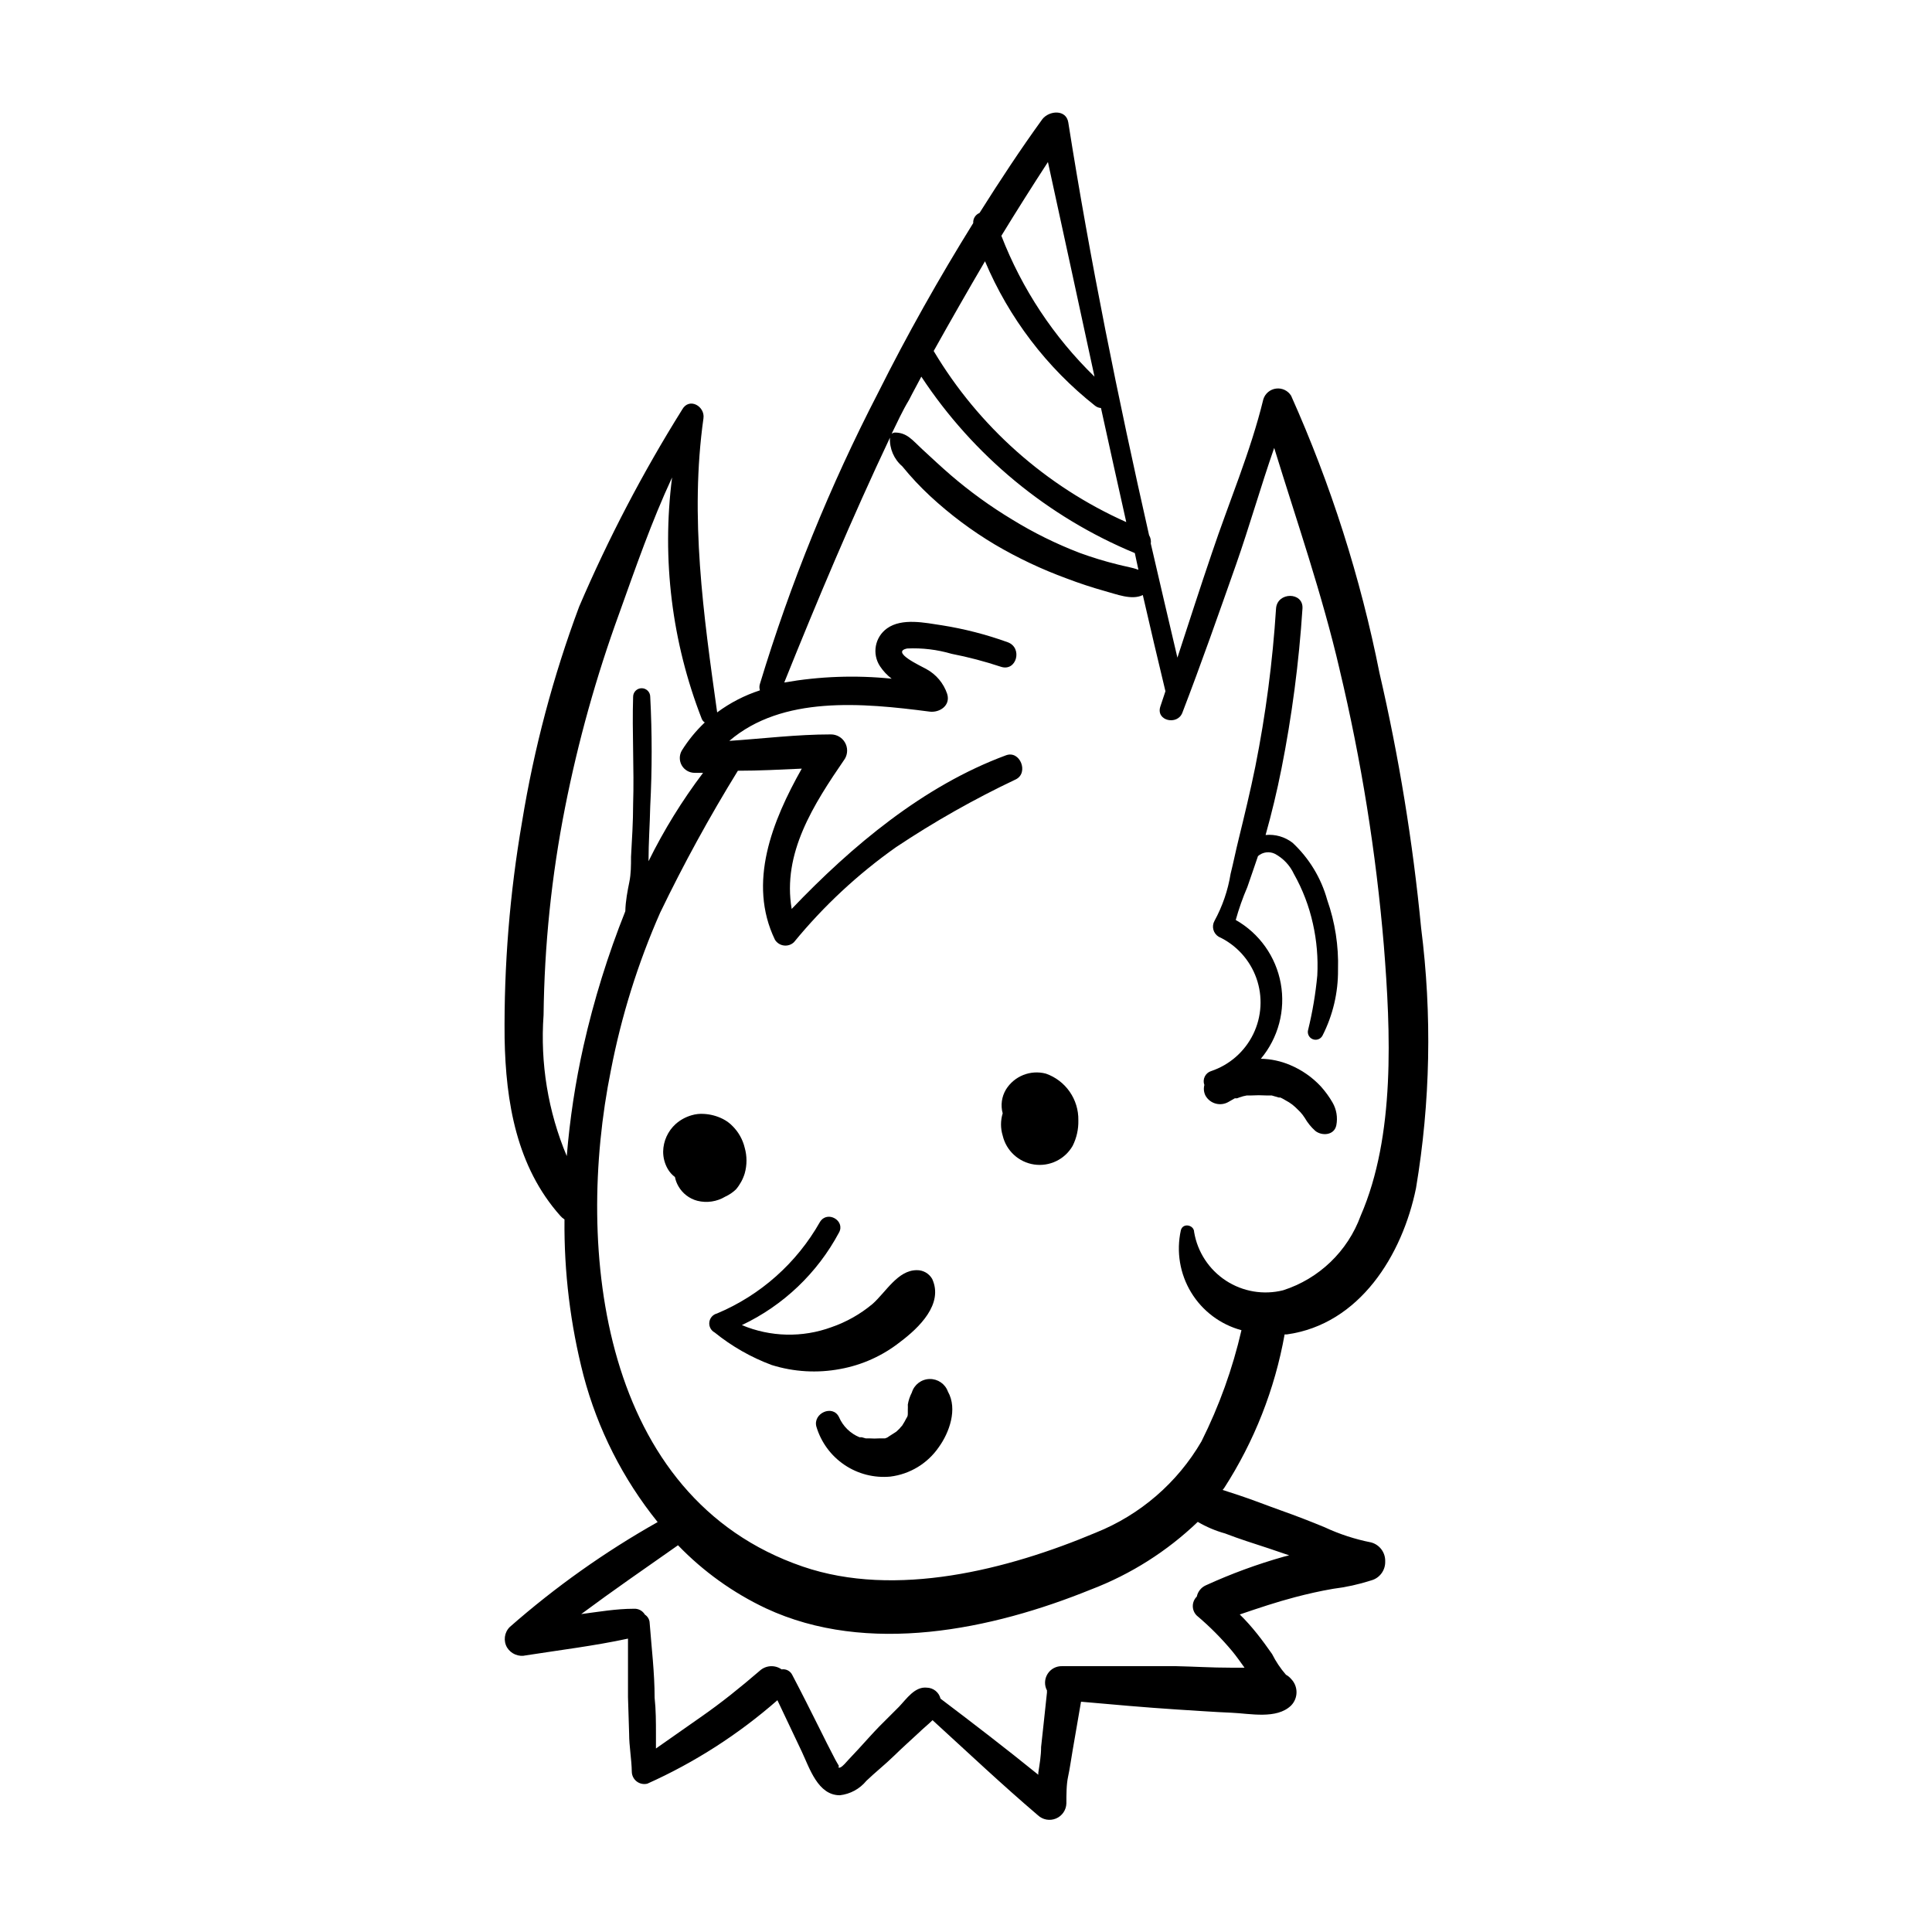 <?xml version="1.0" encoding="UTF-8"?>
<!-- Uploaded to: ICON Repo, www.iconrepo.com, Generator: ICON Repo Mixer Tools -->
<svg fill="#000000" width="800px" height="800px" version="1.1" viewBox="144 144 512 512" xmlns="http://www.w3.org/2000/svg">
 <g>
  <path d="m484.44 497.64h0.555c19.348-2.672 30.633-21.059 34.258-38.742 3.824-22.801 4.281-46.039 1.359-68.973-2.188-22.738-5.871-45.309-11.031-67.559-5.035-25.305-12.891-49.961-23.43-73.508-0.844-1.352-2.402-2.086-3.984-1.879-1.582 0.203-2.898 1.312-3.371 2.836-3.375 13.906-9.117 27.258-13.652 40.809-3.125 9.168-6.098 18.438-9.117 27.66-2.367-10.078-4.734-20.152-7.055-30.23 0.109-0.77-0.051-1.551-0.453-2.215-8.211-36.273-15.617-72.699-21.41-109.38-0.555-3.527-5.039-3.176-6.852-0.906-5.844 8.062-11.336 16.426-16.676 24.887l-0.004 0.004c-1.074 0.434-1.746 1.512-1.66 2.668-9.07 14.609-17.531 29.625-25.191 44.941-12.781 24.715-23.27 50.551-31.336 77.184-0.18 0.555-0.18 1.156 0 1.711-4.07 1.324-7.898 3.297-11.336 5.844-3.629-25.844-7.305-51.793-3.629-77.938 0.453-3.176-3.777-5.644-5.644-2.316h0.004c-10.434 16.684-19.562 34.152-27.309 52.242-6.883 18.438-11.945 37.508-15.113 56.934-3.277 18.965-4.832 38.188-4.637 57.434 0.301 16.93 3.176 34.059 14.762 47.055 0.32 0.371 0.695 0.695 1.109 0.957-0.141 13.949 1.555 27.855 5.039 41.363 3.742 14.188 10.438 27.422 19.648 38.844-13.992 7.887-27.129 17.207-39.195 27.809-1.449 1.441-1.738 3.68-0.707 5.441 1.055 1.707 3.09 2.539 5.039 2.066 9.02-1.41 18.137-2.519 27.004-4.434v15.516l0.301 9.672c0 3.375 0.656 6.75 0.707 10.078 0.016 1.016 0.492 1.969 1.297 2.586 0.805 0.617 1.848 0.836 2.832 0.59 12.527-5.613 24.141-13.07 34.461-22.117l6.449 13.602c2.066 4.383 4.281 11.586 10.078 11.586v0.004c2.762-0.309 5.293-1.68 7.051-3.832 2.367-2.266 5.039-4.383 7.305-6.602 2.266-2.215 4.434-4.133 6.648-6.195 1.008-1.008 2.367-2.066 3.578-3.273 9.27 8.465 18.391 17.078 27.91 25.191h0.004c1.285 1.211 3.156 1.555 4.789 0.879 1.629-0.672 2.711-2.238 2.769-4.004 0-2.367 0-5.039 0.453-7.106 0.453-2.066 0.805-4.684 1.211-7.004 0.754-4.281 1.461-8.566 2.215-12.848 8.465 0.754 16.93 1.512 25.441 2.066 5.039 0.301 9.621 0.656 14.461 0.855 4.836 0.203 11.941 1.812 15.77-1.914l-0.004 0.004c1.922-1.961 1.922-5.094 0-7.055-0.379-0.449-0.84-0.828-1.359-1.105-1.453-1.668-2.688-3.516-3.676-5.492-1.309-1.863-2.621-3.68-4.031-5.441-1.41-1.762-2.973-3.527-4.535-5.039 5.039-1.715 9.672-3.273 14.66-4.586 3.273-0.855 6.551-1.613 10.078-2.215 3.418-0.422 6.793-1.164 10.074-2.219 2.266-0.605 3.809-2.695 3.731-5.035 0.078-2.344-1.465-4.43-3.731-5.039-4.262-0.84-8.406-2.191-12.344-4.031-3.777-1.562-7.559-3.023-11.387-4.383s-7.609-2.871-11.438-4.133l-4.18-1.359 0.402-0.504c7.984-12.375 13.43-26.211 16.023-40.707zm-62.727-310.7c4.133 18.941 8.246 37.902 12.344 56.879-10.816-10.523-19.238-23.258-24.684-37.332 4.027-6.582 8.145-13.098 12.34-19.547zm-16.676 26.297c6.34 15.02 16.375 28.191 29.172 38.293 0.449 0.352 0.992 0.562 1.562 0.602 2.215 10.078 4.434 20.152 6.699 30.23-21.277-9.492-39.105-25.328-51.035-45.344 4.5-8.059 9.035-15.988 13.602-23.781zm-20.152 36.781c1.059-2.117 2.215-4.133 3.273-6.195l0.004-0.004c13.77 20.883 33.473 37.168 56.578 46.754 0.301 1.512 0.656 2.973 0.957 4.434-1.715-0.656-3.629-0.906-5.492-1.41-3.414-0.84-6.777-1.867-10.078-3.074-6.238-2.394-12.242-5.359-17.934-8.867-5.727-3.453-11.152-7.379-16.223-11.738-2.57-2.215-5.039-4.535-7.609-6.902-2.57-2.367-3.981-4.383-7.203-4.383-0.309 0.023-0.602 0.129-0.855 0.305 1.461-2.973 2.82-5.996 4.582-8.918zm-90.684 200.36c-4.961-11.805-7.066-24.609-6.148-37.383 0.211-18.473 2.113-36.891 5.695-55.016 3.453-17.488 8.254-34.688 14.359-51.438 4.332-12.09 8.566-24.336 14.008-36.023h-0.004c-2.773 21.648-0.07 43.648 7.859 63.984 0.156 0.398 0.441 0.734 0.805 0.957-2.34 2.215-4.391 4.719-6.094 7.457-0.699 1.211-0.703 2.703-0.008 3.918 0.695 1.211 1.984 1.965 3.383 1.977h2.266c-5.547 7.332-10.391 15.18-14.457 23.426 0-5.039 0.352-9.672 0.453-14.559 0.504-9.668 0.504-19.355 0-29.02 0-1.254-1.016-2.269-2.269-2.269-1.25 0-2.266 1.016-2.266 2.269-0.301 9.473 0.301 18.992 0 28.465 0 4.684-0.301 9.32-0.555 13.957 0 2.266 0 4.484-0.453 6.699-0.453 2.215-1.008 5.039-1.059 7.707-4.629 11.598-8.336 23.539-11.082 35.719-2.152 9.609-3.633 19.359-4.434 29.172zm174.47 100.01c3.777 1.461 7.656 2.672 11.488 3.93l5.488 1.863-1.41 0.352c-7.086 2-14.008 4.547-20.707 7.609-1.219 0.555-2.098 1.66-2.367 2.973-0.676 0.664-1.059 1.57-1.059 2.519 0 0.945 0.383 1.855 1.059 2.516 3.414 2.875 6.566 6.047 9.422 9.473 1.16 1.41 2.168 2.871 3.223 4.332h-3.68c-5.039 0-9.621-0.301-14.461-0.402h-30.23 0.008c-1.562-0.039-3.027 0.75-3.844 2.082-0.82 1.328-0.875 2.992-0.137 4.367-0.023 0.152-0.023 0.305 0 0.453-0.504 5.039-1.059 9.672-1.562 14.508 0 2.316-0.402 4.637-0.754 6.902v0.004c0.023 0.148 0.023 0.301 0 0.453-8.516-6.902-17.23-13.602-25.895-20.152h-0.004c-0.406-1.684-1.895-2.883-3.625-2.922-3.176-0.352-5.391 2.973-7.356 5.039l-5.242 5.238c-1.863 1.914-3.629 3.93-5.391 5.844l-2.871 3.074c-0.352 0.352-1.41 1.715-2.117 1.965s-0.301-0.352-0.352-0.453-0.906-1.512-1.258-2.266c-1.211-2.316-2.418-4.684-3.578-7.055-2.519-5.039-5.039-10.078-7.508-14.762v-0.004c-0.516-1.051-1.66-1.645-2.82-1.461-1.797-1.27-4.238-1.098-5.844 0.406-5.039 4.332-10.078 8.414-15.668 12.293l-11.789 8.262v-3.777c0-3.223 0-6.449-0.352-9.672 0-6.602-0.805-13.148-1.309-19.75l-0.004-0.004c-0.008-0.918-0.484-1.773-1.258-2.266-0.613-1.047-1.766-1.652-2.973-1.562-4.637 0-9.27 0.805-13.906 1.41 8.414-6.246 17.027-12.191 25.645-18.238 6.695 6.945 14.598 12.613 23.324 16.727 26.902 12.543 59.801 5.691 86.203-5.039v0.004c10.504-4.023 20.094-10.105 28.215-17.887 2.273 1.332 4.711 2.367 7.254 3.074zm-6.246-24.438c-6.387 10.988-16.266 19.52-28.062 24.234-23.227 9.773-53 17.434-77.637 8.969-53.402-18.289-60.457-83.934-50.836-131.5 2.777-14.363 7.152-28.375 13.051-41.766 6.215-12.891 13.094-25.453 20.605-37.633 5.644 0 11.285-0.301 16.93-0.555-7.809 13.855-14.41 30.23-7.106 45.344 0.516 0.836 1.383 1.398 2.363 1.523 0.977 0.129 1.957-0.191 2.672-0.871 7.844-9.574 16.945-18.047 27.055-25.188 10.145-6.762 20.77-12.773 31.793-17.988 3.426-1.762 1.059-7.758-2.672-6.348-21.816 8.062-40.809 23.98-56.777 40.707-2.519-14.762 5.742-27.609 14.105-39.801 0.781-1.328 0.785-2.973 0.012-4.309-0.77-1.336-2.199-2.152-3.742-2.141-8.969 0-17.938 1.109-26.902 1.715 14.055-12.043 35.266-10.078 53.051-7.758 2.672 0.352 5.644-1.613 4.684-4.684l0.004-0.004c-0.945-2.82-2.926-5.18-5.543-6.598-1.41-0.805-9.621-4.535-5.039-5.441 3.965-0.184 7.934 0.293 11.738 1.41 4.418 0.863 8.777 2.008 13.051 3.426 4.18 1.41 5.894-5.039 1.812-6.5-5.656-2.039-11.492-3.543-17.43-4.484-4.434-0.656-10.531-2.016-14.508 0.805l-0.004 0.004c-3.242 2.301-4.07 6.766-1.863 10.074 0.836 1.254 1.875 2.363 3.074 3.273-9.492-0.977-19.07-0.637-28.465 1.008 8.766-21.812 17.934-43.578 28.012-64.891-0.152 2.91 1.059 5.719 3.273 7.609 2.266 2.789 4.723 5.414 7.356 7.859 5.273 4.891 11.051 9.215 17.23 12.898 6.047 3.555 12.406 6.555 18.992 8.965 3.359 1.277 6.719 2.383 10.078 3.324 3.023 0.805 7.152 2.519 10.078 1.059 1.965 8.516 3.93 16.977 5.996 25.492l-1.359 4.082c-1.211 3.777 4.535 5.039 5.844 1.613 5.039-13.098 9.621-26.199 14.258-39.348 3.527-10.078 6.551-20.707 10.078-30.832 5.996 19.496 12.695 38.742 17.332 58.695l-0.008-0.004c5.75 24.074 9.672 48.543 11.738 73.207 1.812 22.824 3.074 50.383-6.144 71.59-3.434 9.406-11.02 16.695-20.555 19.75-5.188 1.297-10.684 0.367-15.16-2.559-4.473-2.926-7.527-7.586-8.418-12.859 0-1.914-3.023-2.57-3.527-0.453-1.234 5.629-0.254 11.52 2.738 16.445 2.992 4.922 7.766 8.508 13.332 10.004-2.348 10.195-5.898 20.07-10.578 29.422z"/>
  <path d="m463.53 434.46c1.227 2.051 3.856 2.762 5.945 1.609l1.762-1.008h0.605l0.656-0.25c0.625-0.223 1.266-0.391 1.914-0.504h1.16c1.344-0.078 2.688-0.078 4.031 0h1.41l1.914 0.555h0.402l0.605 0.301 1.664 0.957 0.656 0.453 0.402 0.301-0.004 0.004c0.445 0.359 0.867 0.746 1.262 1.156 0.457 0.418 0.879 0.871 1.258 1.359l0.605 0.855v0.004c0.738 1.281 1.672 2.438 2.769 3.426 1.715 1.41 5.039 1.258 5.594-1.461 0.406-2.07 0.051-4.219-1.008-6.047-0.875-1.512-1.906-2.93-3.074-4.231-2.285-2.457-5.066-4.398-8.16-5.695-2.457-1.047-5.09-1.609-7.758-1.66 4.629-5.539 6.566-12.844 5.281-19.945-1.285-7.106-5.656-13.27-11.934-16.836 0.828-2.969 1.852-5.883 3.074-8.715 0.906-2.719 1.914-5.441 2.82-8.211 1.238-1.09 3.004-1.328 4.484-0.605 2.215 1.188 3.981 3.062 5.039 5.34 2.324 4.125 4.023 8.574 5.039 13.199 1.008 4.496 1.398 9.105 1.156 13.703-0.453 4.84-1.262 9.641-2.418 14.359-0.309 1.012 0.191 2.094 1.164 2.508 0.973 0.414 2.102 0.027 2.613-0.895 2.773-5.426 4.191-11.441 4.133-17.531 0.188-6.289-0.785-12.555-2.871-18.492-1.605-5.785-4.777-11.016-9.168-15.113-2.035-1.578-4.594-2.316-7.156-2.066 1.613-5.742 3.023-11.586 4.18-17.434l0.004 0.004c2.793-14.055 4.66-28.273 5.59-42.574 0.301-4.484-6.699-4.484-7.004 0-0.895 14.062-2.731 28.051-5.488 41.867-1.309 6.449-2.871 12.898-4.434 19.297-0.754 3.023-1.359 6.098-2.117 9.117-0.707 4.379-2.156 8.605-4.281 12.496-0.812 1.465-0.324 3.309 1.105 4.18 4.676 2.172 8.281 6.133 10.008 10.992 1.723 4.856 1.418 10.203-0.84 14.836-2.262 4.633-6.293 8.164-11.18 9.793-0.734 0.238-1.336 0.766-1.668 1.461-0.336 0.695-0.371 1.496-0.098 2.215-0.266 0.984-0.137 2.031 0.352 2.926z"/>
  <path d="m382.52 499.65c5.039-3.777 11.586-10.078 8.516-16.727-0.84-1.457-2.402-2.344-4.082-2.316-5.039 0-8.16 5.793-11.738 8.969v-0.004c-3.223 2.695-6.91 4.777-10.883 6.148-7.695 2.82-16.172 2.621-23.73-0.555 10.992-5.203 20.02-13.805 25.746-24.535 1.715-3.125-3.074-5.945-5.039-2.82-6.16 10.895-15.762 19.438-27.305 24.281-1.09 0.277-1.895 1.199-2.027 2.312-0.137 1.117 0.43 2.199 1.422 2.727 4.539 3.672 9.645 6.582 15.113 8.617 5.871 1.832 12.098 2.195 18.137 1.055 5.797-1.047 11.246-3.504 15.871-7.152z"/>
  <path d="m385.64 513.05c-0.516 0.996-0.875 2.066-1.059 3.172 0.023 0.453 0.023 0.906 0 1.359 0.008 0.117 0.008 0.238 0 0.355v0.555c0 0.453 0 0.855-0.352 1.309-0.348 0.691-0.734 1.367-1.16 2.016-0.25 0.254-0.488 0.523-0.707 0.805l-0.855 0.805-1.965 1.258v0.004c-0.297 0.238-0.641 0.406-1.008 0.504 0.656 0 0.707-0.301 0 0h-1.613 0.004c-0.789 0.051-1.582 0.051-2.371 0h-1.109l-1.059-0.301h-0.605 0.004c-2.441-1-4.398-2.918-5.441-5.344-1.664-3.426-6.953-1.008-5.996 2.519 1.23 4.137 3.856 7.719 7.43 10.133 3.574 2.418 7.875 3.519 12.168 3.117 5.203-0.645 9.879-3.488 12.848-7.809 2.769-3.828 5.039-10.078 2.418-14.711-0.73-2.051-2.699-3.398-4.875-3.344-2.18 0.059-4.074 1.508-4.695 3.598z"/>
  <path d="m421.16 428.52c-4.074-1.07-8.371 0.645-10.582 4.231-1.129 1.895-1.438 4.168-0.855 6.297-0.59 1.922-0.59 3.973 0 5.894 0.945 4.023 4.254 7.062 8.344 7.664 4.09 0.598 8.133-1.359 10.195-4.941 1.051-2.094 1.57-4.41 1.512-6.754 0.113-5.559-3.363-10.562-8.613-12.391z"/>
  <path d="m339.04 459.2c1.051-1.238 1.84-2.676 2.316-4.231 0.629-2.223 0.629-4.578 0-6.801-0.516-2.152-1.613-4.121-3.176-5.695-0.742-0.777-1.609-1.426-2.566-1.914-1.566-0.797-3.285-1.262-5.039-1.359-1.105-0.082-2.215 0.035-3.277 0.352-1.566 0.445-3.012 1.238-4.231 2.316-2.07 1.871-3.277 4.516-3.324 7.309-0.008 1.605 0.41 3.188 1.207 4.582 0.484 0.848 1.137 1.582 1.918 2.168 0.164 0.852 0.469 1.668 0.906 2.418 1.086 1.922 2.902 3.32 5.035 3.879 2.519 0.629 5.184 0.23 7.406-1.109 1.043-0.477 1.996-1.125 2.824-1.914z"/>
 </g>
</svg>